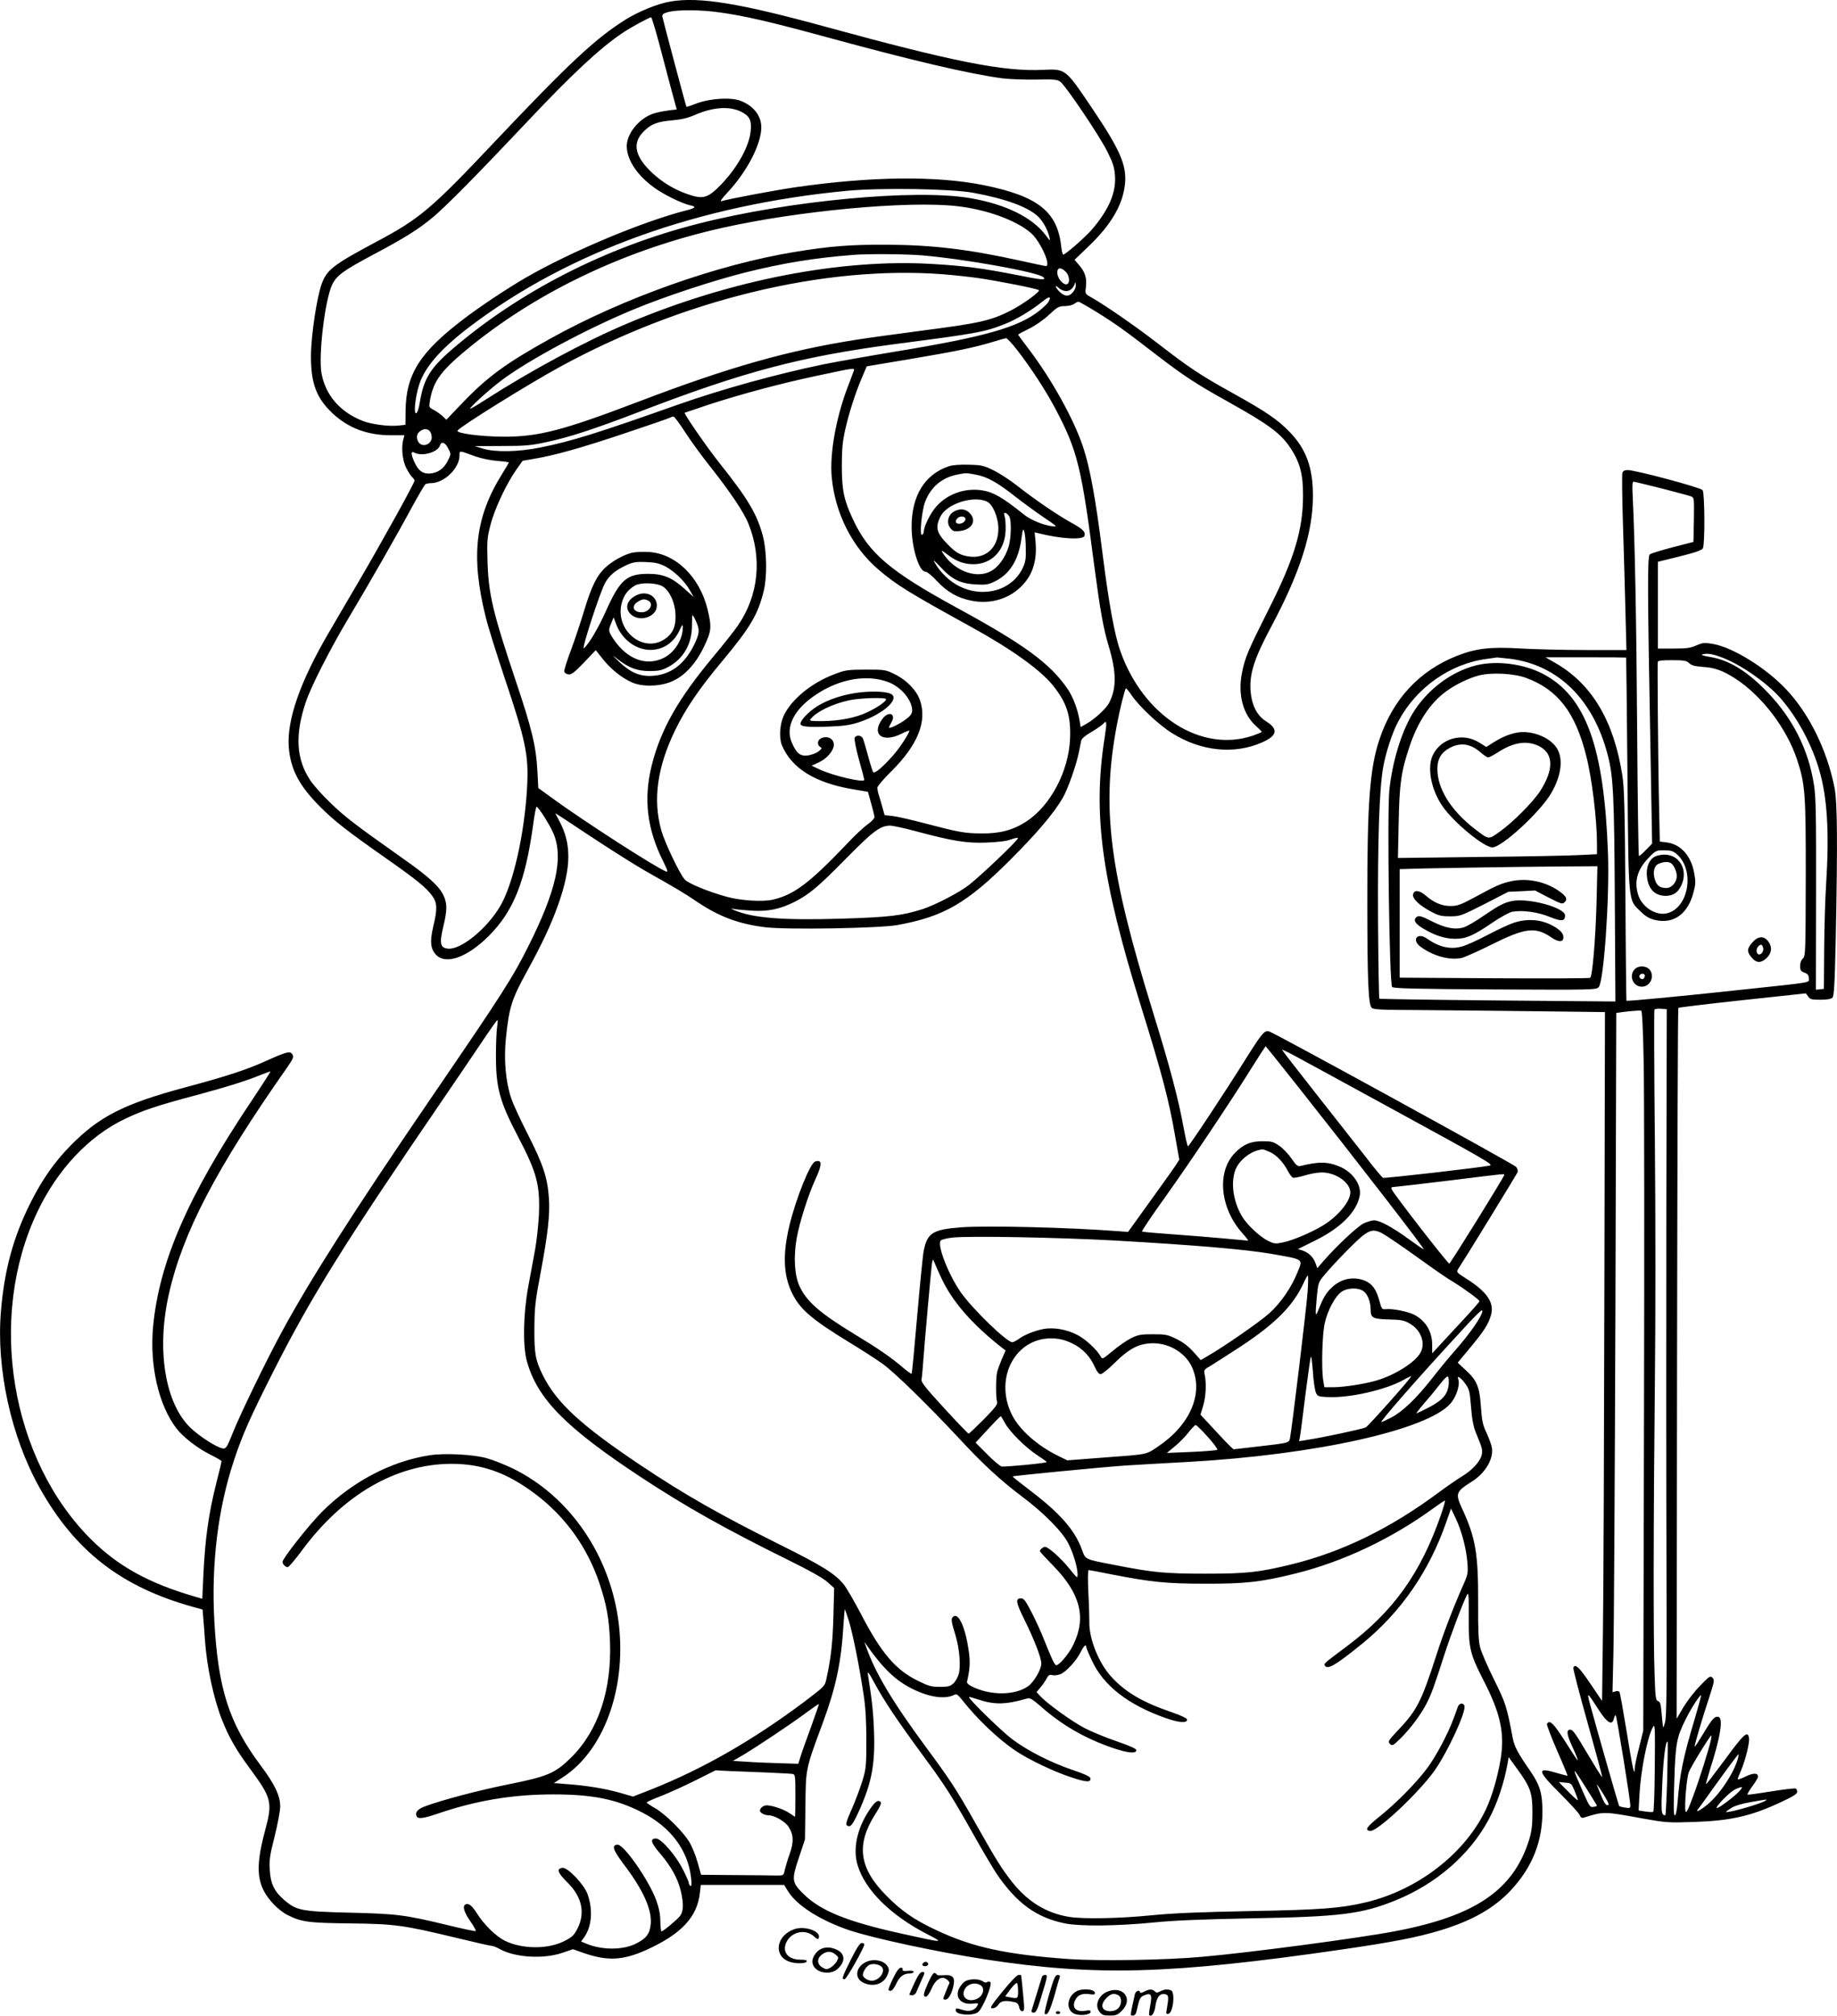 <?xml version="1.0" encoding="UTF-8"?>
<svg xmlns="http://www.w3.org/2000/svg" version="1.0" viewBox="0 0 1266.174 1389.085" preserveAspectRatio="xMidYMid meet">
  <g transform="translate(-433.265,1666.938) scale(0.1,-0.1)" fill="#000000" stroke="none">
    <path d="M8954 16659 c-86 -14 -219 -68 -310 -125 -208 -130 -392 -303 -903 -843 -435 -461 -516 -529 -811 -686 -298 -159 -343 -193 -379 -289 -34 -91 -74 -356 -75 -496 -1 -192 37 -294 150 -400 109 -101 239 -150 401 -150 l93 0 -7 -27 c-16 -57 -7 -146 20 -199 14 -28 33 -56 41 -63 9 -8 16 -18 16 -24 0 -16 -233 -436 -389 -702 -74 -126 -164 -279 -199 -340 -200 -340 -293 -607 -279 -794 12 -153 72 -267 216 -411 102 -102 181 -163 461 -360 203 -142 271 -198 311 -253 36 -49 37 -91 8 -212 -25 -106 -19 -156 21 -197 69 -68 214 -15 361 131 171 171 252 374 306 764 9 70 20 127 24 127 13 0 97 -134 119 -190 66 -167 15 -391 -175 -770 -109 -218 -179 -328 -680 -1060 -517 -757 -822 -1234 -1018 -1595 -106 -195 -288 -569 -340 -700 -40 -100 -47 -110 -68 -107 -38 4 -159 81 -222 141 -176 168 -237 536 -151 920 95 425 326 867 819 1569 37 54 43 67 34 84 -15 27 -39 21 -179 -42 -134 -61 -273 -107 -565 -185 -420 -113 -590 -200 -788 -402 -110 -112 -196 -235 -277 -398 -116 -232 -178 -460 -201 -743 -33 -395 70 -864 267 -1216 245 -437 564 -684 1061 -821 l62 -17 5 -62 c3 -33 8 -99 11 -146 13 -185 59 -402 117 -550 47 -120 96 -206 191 -335 152 -206 160 -234 107 -429 -72 -269 -59 -383 58 -508 26 -28 68 -61 94 -74 97 -49 144 -56 433 -59 311 -4 364 -11 731 -99 127 -31 238 -56 247 -56 9 0 31 -9 49 -19 105 -61 304 -74 436 -29 l74 25 80 -28 c158 -54 263 -49 421 21 246 111 356 228 374 398 l6 52 287 0 287 0 29 -46 c61 -98 226 -201 426 -268 175 -57 606 -149 938 -200 762 -116 1268 -102 2451 69 357 52 520 84 679 132 218 66 372 153 487 277 147 158 217 334 217 541 0 128 -18 185 -87 285 -83 119 -106 164 -117 219 -42 222 -49 244 -130 407 -44 89 -87 188 -95 220 -12 45 -15 115 -14 308 1 337 -17 447 -110 648 -49 106 -44 118 67 188 93 58 152 159 137 236 -3 19 -20 63 -36 99 -26 54 -32 82 -39 179 -9 139 -28 184 -106 255 l-54 50 84 101 c97 116 129 166 146 229 23 85 -29 160 -174 251 -63 40 -66 43 -53 64 57 87 405 655 410 668 3 10 -1 25 -11 37 -15 18 -1642 910 -1698 931 -34 13 -50 -5 -160 -180 -143 -229 -395 -610 -403 -610 -4 0 -17 57 -30 128 -37 202 -95 420 -213 802 -301 973 -355 1405 -247 1975 19 103 54 243 62 251 2 2 21 -20 41 -50 54 -78 188 -204 279 -260 200 -125 429 -147 620 -62 104 46 112 91 27 144 -64 40 -100 112 -108 212 -8 118 26 224 148 451 193 363 282 640 282 889 1 194 -46 324 -158 440 -84 88 -163 141 -394 270 -226 125 -297 173 -515 341 -158 122 -363 264 -462 320 -41 23 -42 25 -36 66 8 63 -4 105 -43 151 l-35 41 101 97 c154 148 233 286 247 428 12 127 -35 234 -224 515 -188 279 -184 276 -342 269 -271 -13 -617 56 -1491 295 -598 164 -876 210 -1076 176z m338 -75 c170 -23 354 -66 736 -170 590 -161 980 -253 1211 -284 46 -6 150 -10 230 -9 125 3 150 1 171 -14 37 -26 275 -379 327 -486 38 -77 47 -106 51 -165 7 -114 -41 -227 -152 -360 -46 -56 -196 -187 -206 -181 -4 3 -10 28 -13 57 -26 240 -162 347 -537 422 -323 65 -777 60 -1295 -15 -128 -18 -463 -81 -510 -96 -12 -4 4 20 42 60 135 144 233 334 233 449 0 80 -54 149 -144 183 -66 25 -206 17 -301 -18 -38 -15 -70 -25 -71 -24 -3 3 -162 600 -166 622 -2 16 6 22 42 32 64 16 221 16 352 -3z m-417 -211 c26 -98 64 -241 84 -318 l38 -140 -53 -6 c-30 -4 -73 -12 -97 -19 -108 -30 -203 -148 -194 -241 8 -94 78 -193 192 -275 67 -48 189 -107 243 -119 46 -9 40 -19 -20 -34 -304 -77 -800 -285 -1113 -466 -121 -70 -311 -196 -420 -279 -309 -234 -405 -385 -407 -642 l-1 -92 -46 -5 c-66 -8 -188 8 -249 32 -155 61 -255 176 -283 326 -23 121 23 505 72 610 31 66 75 98 285 210 220 117 311 174 414 260 89 75 316 305 646 655 308 327 500 506 654 610 55 38 187 110 201 110 3 0 28 -80 54 -177z m567 -474 c57 -29 72 -58 65 -130 -9 -105 -88 -249 -201 -368 -94 -97 -125 -107 -230 -71 -94 32 -177 82 -248 148 -124 117 -141 210 -51 293 47 45 92 61 188 69 67 6 109 16 161 39 123 53 237 60 316 20z m1598 -558 c224 -41 379 -98 448 -164 34 -33 66 -91 78 -142 6 -29 6 -29 -23 10 -93 126 -278 217 -523 259 -377 65 -1251 -17 -1874 -176 -638 -162 -1236 -468 -1701 -869 -146 -126 -192 -201 -218 -358 -7 -46 -17 -76 -26 -79 -18 -6 -7 108 20 194 38 123 150 251 356 407 680 514 1574 835 2598 932 230 21 713 14 865 -14z m-113 -92 c202 -22 409 -97 510 -184 66 -56 145 -232 103 -229 -8 1 -87 17 -175 37 -358 79 -609 109 -925 110 -250 1 -385 -10 -625 -49 -538 -88 -1183 -317 -1691 -599 -304 -169 -430 -261 -602 -440 l-113 -118 -27 26 c-15 13 -42 32 -60 42 -32 16 -33 18 -27 58 24 145 79 216 296 391 477 382 1075 661 1724 806 522 117 1276 187 1612 149z m-242 -339 c295 -25 804 -116 839 -151 23 -22 -14 -19 -181 15 -234 46 -360 63 -578 76 -632 39 -1399 -110 -2104 -408 -293 -123 -671 -327 -985 -529 -54 -35 -100 -62 -102 -60 -7 7 130 131 215 195 182 137 582 353 906 487 213 89 558 203 780 258 252 63 471 99 740 120 95 8 360 6 470 -3z m992 -112 c30 -28 33 -88 4 -88 -26 0 -61 46 -61 81 0 36 24 39 57 7z m-852 -18 c77 -6 187 -18 245 -26 139 -20 413 -74 423 -84 12 -10 -115 -101 -198 -143 -139 -69 -213 -85 -615 -137 -173 -23 -371 -50 -440 -61 -479 -75 -884 -190 -1505 -427 -520 -198 -689 -242 -925 -242 -158 0 -335 23 -324 42 17 27 481 316 702 437 850 465 1822 701 2637 641z m907 -119 c-27 -37 -58 -38 -93 -5 -31 29 -41 58 -11 31 31 -28 68 -31 91 -8 12 12 22 29 22 39 1 10 4 7 6 -7 3 -14 -3 -35 -15 -50z m-172 -71 c-6 -11 -34 -38 -62 -61 -147 -116 -376 -181 -1003 -284 -187 -31 -405 -70 -485 -86 -329 -68 -707 -173 -1010 -280 -563 -199 -727 -250 -946 -294 -149 -30 -309 -33 -393 -7 l-55 17 185 1 c160 0 200 3 309 27 156 33 327 89 635 207 728 280 1118 383 1780 470 555 72 605 81 750 139 78 32 175 90 255 154 45 37 61 36 40 -3z m330 -70 c130 -81 196 -128 407 -291 195 -150 279 -205 493 -324 292 -163 373 -223 442 -330 61 -94 83 -178 82 -320 0 -236 -61 -437 -237 -785 -143 -285 -163 -331 -184 -438 -29 -146 6 -282 93 -362 24 -22 44 -42 44 -44 0 -2 -28 -14 -62 -26 -354 -120 -753 133 -912 579 -41 113 -81 333 -126 691 -46 365 -85 578 -132 719 -64 192 -215 464 -374 674 -41 53 -74 99 -74 101 0 1 34 20 75 40 45 22 102 62 139 97 58 54 68 59 108 59 24 0 53 7 64 15 10 8 24 15 30 15 6 0 62 -32 124 -70z m-547 -262 c97 -125 201 -285 267 -411 149 -283 177 -397 265 -1077 40 -302 63 -434 100 -555 53 -176 54 -288 4 -386 -20 -41 -100 -115 -159 -148 l-39 -22 -6 38 c-14 86 -47 172 -86 228 -119 173 -298 304 -759 555 -464 253 -610 377 -720 614 -61 131 -75 200 -75 366 0 113 5 167 23 247 26 116 69 251 116 361 l33 77 304 51 c321 54 433 78 564 117 44 14 85 25 92 26 7 0 41 -36 76 -81z m-1126 -145 c-3 -10 -22 -60 -42 -112 -79 -207 -124 -456 -110 -615 22 -251 140 -486 323 -642 124 -106 207 -157 637 -394 279 -153 479 -297 566 -405 95 -119 124 -209 117 -369 -10 -223 -136 -461 -302 -568 -91 -59 -180 -83 -306 -82 -119 1 -158 8 -390 69 -91 24 -191 47 -223 51 l-57 6 -16 57 c-8 31 -20 69 -25 85 -5 16 -9 37 -9 47 0 10 42 60 94 111 184 182 250 345 200 491 -23 68 -92 140 -172 179 -65 32 -69 33 -202 33 -127 -1 -140 -2 -219 -33 -156 -59 -294 -173 -346 -284 -28 -60 -34 -155 -12 -206 66 -157 228 -257 485 -301 l107 -18 22 -79 c12 -43 23 -86 23 -96 0 -9 -22 -32 -49 -51 -27 -19 -91 -79 -142 -134 -255 -267 -362 -349 -508 -383 -71 -17 -223 -7 -321 20 -124 34 -262 91 -287 118 -35 38 -140 257 -163 342 -58 209 -27 433 95 685 72 149 167 289 327 480 194 233 245 320 285 483 24 98 21 275 -6 377 -40 151 -102 256 -302 507 -80 100 -244 337 -237 343 2 1 82 28 178 60 224 72 485 142 725 193 277 59 269 58 262 35z m-1159 -426 c40 -62 118 -168 173 -237 135 -171 230 -312 261 -391 95 -236 69 -492 -71 -697 -23 -35 -101 -133 -172 -218 -242 -290 -362 -501 -424 -748 -58 -232 -33 -441 81 -667 29 -59 32 -70 17 -65 -72 28 -578 354 -789 509 l-91 66 -6 114 c-9 172 -38 293 -147 617 -161 481 -190 603 -197 830 -4 142 -3 163 21 254 28 109 110 284 179 381 l42 59 75 13 c146 24 329 76 625 175 165 55 307 104 315 109 8 4 20 8 25 8 6 0 43 -50 83 -112z m-1750 -25 c6 -56 -69 -83 -94 -34 -16 32 -7 60 25 77 35 18 65 0 69 -43z m115 -85 c19 -37 19 -38 -5 -85 -27 -54 -71 -84 -128 -86 -46 -1 -75 22 -101 79 -25 55 -25 79 0 65 53 -28 161 2 176 50 10 31 37 21 58 -23z m184 -52 c43 -15 106 -28 153 -32 44 -3 80 -8 80 -11 0 -2 -20 -36 -45 -76 -188 -301 -219 -570 -114 -991 16 -66 75 -253 129 -415 147 -437 167 -536 156 -749 -17 -327 -97 -679 -188 -830 -93 -155 -268 -296 -356 -289 -55 5 -62 34 -34 151 27 112 28 159 2 215 -28 62 -104 132 -281 256 -331 234 -396 284 -496 380 -57 54 -121 126 -143 160 -96 145 -105 312 -30 536 35 106 170 371 295 580 140 234 333 571 440 770 44 80 84 148 89 152 6 4 24 8 39 8 91 0 197 103 197 191 0 35 -7 36 107 -6z m2848 -1556 c88 -33 165 -124 165 -196 -1 -21 -11 -36 -43 -60 -43 -33 -117 -69 -117 -57 0 3 7 18 16 34 36 60 -17 83 -60 27 -82 -108 -1 -171 132 -103 28 14 52 23 52 20 0 -17 -64 -116 -107 -165 -78 -89 -133 -135 -143 -119 -4 7 -20 58 -35 114 -15 56 -31 109 -36 119 -12 22 -48 22 -56 1 -3 -9 10 -76 30 -149 21 -73 37 -136 37 -140 0 -22 -217 29 -308 72 l-55 26 52 24 c55 26 101 81 101 120 0 44 -47 66 -91 43 -23 -13 -25 -46 -3 -58 14 -8 12 -12 -11 -30 -14 -12 -47 -24 -71 -28 -55 -8 -81 12 -114 89 -46 107 16 230 169 331 162 108 350 140 496 85z m1491 -386 c-82 -524 -21 -972 248 -1838 147 -472 196 -656 240 -914 l27 -153 -27 -42 c-23 -35 -145 -205 -288 -403 l-38 -53 -66 5 c-336 26 -904 40 -1083 27 -196 -15 -234 -38 -259 -159 -6 -26 -26 -228 -45 -447 -19 -219 -36 -401 -39 -403 -2 -3 -34 20 -69 50 -76 65 -167 127 -332 227 -233 142 -324 222 -372 327 -34 75 -42 201 -19 330 19 108 79 298 130 408 47 102 46 136 -3 120 -34 -11 -131 -251 -177 -440 -47 -195 -42 -339 15 -460 54 -115 133 -184 396 -345 83 -50 186 -117 230 -148 83 -59 318 -289 535 -522 156 -169 284 -286 425 -392 153 -114 283 -246 323 -328 35 -71 62 -163 62 -211 0 -29 -3 -26 -59 44 -58 71 -143 147 -166 147 -12 0 -35 -20 -35 -30 0 -3 42 -49 93 -101 187 -192 229 -358 137 -545 -32 -66 -104 -149 -120 -139 -11 7 -32 52 -81 175 -18 47 -56 130 -84 185 -44 85 -55 100 -76 100 -39 0 -34 -29 25 -148 69 -140 116 -262 116 -302 0 -40 -51 -127 -90 -155 -91 -65 -260 -66 -387 -3 -23 11 -37 24 -35 33 20 88 23 137 12 212 -23 162 -70 267 -107 237 -17 -14 -15 -30 17 -134 26 -88 36 -207 21 -261 -6 -22 -22 -51 -37 -65 -22 -20 -35 -24 -93 -24 -59 0 -78 5 -154 43 -152 75 -252 192 -391 461 -46 87 -98 177 -117 201 -60 74 -147 129 -439 274 -419 209 -656 344 -966 551 -409 274 -577 429 -671 620 -50 102 -58 145 -57 320 1 143 5 183 42 379 51 272 66 405 58 520 -10 140 -39 229 -142 432 -52 101 -105 216 -118 256 -38 112 -51 264 -37 406 22 219 40 275 145 466 103 187 167 323 216 461 92 261 93 423 4 584 -13 24 -24 45 -24 46 0 2 109 -70 243 -159 133 -88 301 -194 372 -235 220 -124 270 -154 359 -214 154 -104 288 -154 469 -177 146 -19 793 -8 917 15 317 58 475 149 771 444 191 191 307 328 368 434 35 61 94 230 110 313 7 33 14 68 16 80 3 13 29 36 70 59 36 21 73 47 82 57 25 28 26 11 9 -99z m-1311 -639 c264 -71 357 -86 495 -81 81 3 140 10 169 21 24 9 47 14 50 10 8 -8 -256 -260 -339 -324 -69 -53 -229 -136 -317 -165 -140 -45 -231 -56 -553 -66 -413 -13 -623 4 -750 60 -24 11 -24 11 5 6 17 -3 71 -8 120 -11 109 -7 194 10 293 60 101 51 159 99 357 300 187 190 236 226 305 226 19 -1 94 -17 165 -36z m-2876 -1351 c-4 -27 -8 -112 -8 -190 -1 -226 24 -321 150 -562 133 -253 155 -339 146 -546 -4 -71 -15 -177 -26 -235 -10 -58 -32 -172 -47 -255 -35 -189 -39 -410 -10 -515 72 -260 268 -459 791 -803 309 -203 576 -353 1015 -570 137 -67 233 -121 264 -148 l48 -43 -5 -195 c-5 -178 -16 -284 -48 -430 -11 -51 -12 -52 -149 -156 -355 -266 -698 -463 -1054 -605 l-130 -51 -90 26 c-101 29 -236 51 -369 60 l-87 7 62 40 c280 181 436 604 387 1046 -53 473 -335 889 -734 1083 -55 26 -134 58 -175 69 -92 27 -293 37 -396 21 -266 -41 -533 -181 -741 -389 -91 -91 -273 -322 -273 -346 0 -16 21 -36 36 -36 7 0 52 53 100 118 282 381 646 592 1024 594 213 1 387 -61 581 -207 208 -156 361 -369 444 -618 49 -147 66 -244 72 -397 13 -335 -80 -616 -267 -801 -110 -109 -161 -131 -429 -185 -202 -40 -463 -109 -575 -151 -53 -19 -73 -41 -63 -67 9 -23 42 -20 143 14 267 92 522 134 799 134 273 0 436 -33 615 -125 196 -101 314 -259 336 -449 5 -46 4 -61 -5 -56 -6 4 -11 13 -11 20 0 8 -18 49 -40 92 -47 95 -150 214 -185 214 -45 0 -37 -29 29 -105 76 -90 120 -170 141 -256 21 -91 19 -141 -6 -174 -23 -28 -116 -105 -127 -105 -4 0 -7 31 -8 69 0 49 -9 91 -28 145 -52 141 -226 390 -269 384 -40 -6 -29 -37 46 -137 133 -176 193 -309 185 -409 -6 -68 -30 -100 -101 -136 -91 -46 -236 -46 -345 0 l-34 14 20 28 c53 73 63 188 25 297 -22 66 -138 188 -174 183 -43 -6 -33 -34 34 -100 101 -100 125 -209 70 -319 -25 -47 -36 -58 -93 -87 -112 -56 -287 -55 -407 3 -62 31 -145 112 -193 189 -34 54 -59 74 -80 61 -21 -13 -9 -53 35 -116 24 -35 41 -65 36 -67 -5 -2 -94 17 -197 42 -294 71 -346 77 -674 85 -331 8 -364 15 -448 87 -69 59 -95 113 -100 209 -4 70 1 102 34 231 20 82 38 174 38 204 1 73 -38 155 -136 285 -217 291 -292 526 -318 993 -22 394 25 776 135 1107 57 174 114 301 270 610 262 518 487 879 1175 1885 122 179 254 373 293 432 40 59 75 108 78 108 3 0 2 -21 -2 -47z m5523 -415 c424 -536 874 -1118 864 -1118 -4 0 -50 32 -104 71 -111 81 -199 129 -239 129 -14 0 -47 -10 -71 -21 -43 -21 -185 -154 -274 -256 l-46 -53 -11 32 c-15 43 -47 75 -88 89 l-34 11 119 59 c178 88 286 197 307 310 13 72 -47 160 -136 198 -82 36 -147 37 -270 6 -22 -5 -30 1 -64 50 -21 31 -59 71 -84 88 -41 29 -54 32 -116 32 -82 0 -130 -20 -188 -78 -130 -130 -107 -383 51 -558 24 -27 41 -49 37 -49 -4 0 -78 7 -164 15 -86 8 -247 21 -359 29 -112 8 -206 16 -208 19 -3 3 67 108 157 233 175 245 462 674 604 903 49 78 90 141 91 141 2 0 103 -127 226 -282z m706 -183 c566 -309 639 -351 615 -357 -45 -12 -724 -90 -738 -85 -6 3 -59 65 -115 139 -57 73 -211 269 -342 435 -131 166 -238 304 -238 308 0 3 40 -16 88 -42 49 -26 377 -205 730 -398z m-7931 74 c-432 -647 -627 -1098 -669 -1540 -25 -268 37 -540 160 -702 48 -62 146 -138 239 -184 40 -20 73 -39 73 -43 0 -4 -15 -68 -34 -141 -56 -221 -80 -393 -92 -654 l-7 -153 -51 15 c-314 91 -526 207 -712 391 -559 553 -721 1533 -373 2262 139 292 355 521 603 639 121 58 225 93 497 165 211 57 339 97 444 140 33 13 61 23 62 22 2 -1 -61 -99 -140 -217z m7028 -338 c46 -20 95 -73 125 -132 12 -22 27 -42 34 -45 8 -3 44 4 81 15 37 12 90 21 119 21 96 0 196 -70 196 -138 0 -62 -88 -168 -193 -230 -78 -47 -206 -101 -271 -114 -51 -11 -60 -10 -102 10 -57 28 -148 113 -181 170 -59 100 -78 225 -47 315 25 72 112 139 189 146 6 0 28 -8 50 -18z m1615 -160 c0 -12 -368 -605 -378 -609 -9 -3 -388 486 -398 513 -4 11 1 15 17 15 13 1 184 20 379 44 421 52 380 48 380 37z m-847 -397 c36 -19 125 -79 307 -210 69 -50 153 -107 187 -127 77 -47 183 -125 183 -134 0 -5 -48 -60 -107 -123 -59 -63 -132 -142 -163 -176 l-56 -61 0 61 c0 90 -45 165 -125 206 -41 21 -148 43 -192 38 -29 -3 -31 -1 -47 58 -21 78 -50 118 -100 138 -80 32 -164 14 -228 -47 -38 -36 -58 -68 -89 -147 -25 -62 -26 -55 -14 83 9 93 11 100 48 145 62 76 214 232 266 274 53 42 81 46 130 22z m-1838 -53 c560 -32 909 -62 1080 -92 229 -40 219 -33 180 -129 -41 -102 -114 -209 -193 -280 -62 -57 -312 -230 -425 -295 l-48 -28 -50 56 c-34 38 -71 67 -117 89 -61 30 -74 33 -162 33 -83 0 -102 -3 -151 -27 -31 -16 -88 -55 -127 -88 -70 -58 -72 -59 -83 -38 -24 45 -106 121 -160 148 -75 39 -164 54 -235 41 -61 -12 -130 -39 -173 -71 -16 -11 -35 -20 -41 -20 -38 0 -273 228 -353 341 -87 123 -168 332 -140 360 7 7 43 16 80 20 114 13 736 1 1118 -20z m-1199 -248 c76 -168 212 -325 423 -491 l25 -19 -26 -59 c-14 -33 -29 -74 -33 -92 -9 -42 -9 -175 0 -203 5 -16 -12 -40 -91 -120 -54 -54 -101 -99 -105 -99 -4 0 -80 79 -168 175 -129 140 -160 180 -157 198 3 12 7 56 10 97 11 156 57 667 62 700 6 35 6 35 17 10 5 -14 25 -57 43 -97z m2530 -100 c-6 -98 -109 -952 -122 -1015 -6 -32 -7 -32 -224 -57 l-165 -19 -24 22 c-12 11 -64 65 -113 119 l-91 98 18 59 c19 63 24 150 12 212 -8 37 -7 39 39 65 26 16 121 77 212 136 237 157 358 279 429 433 13 30 27 54 30 54 3 0 3 -48 -1 -107z m387 -3 c28 -22 47 -74 47 -126 0 -56 14 -64 125 -67 89 -2 107 -6 147 -30 74 -43 107 -131 73 -196 -34 -67 -174 -156 -305 -195 -78 -23 -224 -46 -297 -46 l-62 0 -8 48 c-13 80 -7 311 10 391 20 90 72 188 117 219 44 29 117 30 153 2z m817 -134 c0 -34 -85 -157 -195 -281 -34 -38 -103 -122 -153 -186 -111 -141 -204 -229 -282 -269 -33 -17 -62 -30 -66 -30 -13 0 241 291 500 572 158 173 196 210 196 194z m-2825 -225 c71 -35 122 -89 155 -164 14 -31 27 -47 39 -47 10 0 54 35 97 78 101 100 170 135 265 135 116 0 227 -70 270 -170 77 -180 -17 -395 -237 -542 -84 -57 -64 -53 -392 -77 l-233 -18 -67 33 c-142 70 -266 181 -316 284 -125 256 32 539 292 523 45 -3 82 -13 127 -35z m1678 -339 c11 -25 18 -27 82 -30 151 -7 400 50 523 119 28 16 52 27 52 25 0 -12 -294 -342 -314 -353 -22 -11 -296 -70 -415 -88 l-44 -7 6 33 c4 19 20 147 37 284 18 138 34 257 38 265 3 8 9 -38 14 -103 4 -66 14 -131 21 -145z m915 57 c-7 -68 -41 -108 -136 -158 -44 -22 -83 -41 -86 -41 -4 0 22 33 56 73 35 39 83 98 107 129 24 32 48 55 53 52 6 -4 8 -28 6 -55z m116 3 c26 -37 30 -53 38 -159 7 -87 16 -134 34 -178 43 -104 46 -115 40 -149 -9 -46 -65 -108 -139 -152 -34 -21 -102 -68 -152 -105 -337 -251 -669 -413 -1017 -499 -230 -56 -310 -65 -598 -65 -279 0 -361 8 -625 60 -207 40 -199 36 -224 103 -49 137 -152 254 -359 411 -68 52 -122 95 -120 96 5 5 614 64 773 75 83 5 278 17 435 25 879 49 1649 220 1810 402 41 47 68 131 54 168 -13 32 19 11 50 -33z m-3175 -268 c33 -61 141 -169 224 -223 37 -24 66 -45 64 -47 -7 -8 -292 -35 -311 -30 -12 3 -57 41 -100 85 l-79 79 84 91 c46 50 86 91 89 91 3 0 16 -21 29 -46z m1399 -97 c40 -44 69 -84 65 -88 -4 -4 -84 -11 -178 -15 l-170 -7 56 46 c30 25 73 68 94 96 22 28 44 51 50 50 5 0 43 -37 83 -82z m1606 -538 c-140 -403 -329 -666 -649 -905 -159 -119 -159 -119 -151 -132 19 -31 75 2 262 154 264 216 458 497 575 834 l33 94 33 -69 c41 -87 72 -206 80 -305 5 -72 4 -80 -32 -160 -67 -152 -132 -322 -180 -470 -107 -331 -134 -385 -273 -531 -61 -65 -64 -71 -49 -87 16 -15 21 -13 73 38 70 69 143 168 182 245 32 65 47 105 118 325 44 138 130 365 158 419 11 21 13 -2 12 -155 -1 -212 8 -251 102 -434 116 -225 146 -362 119 -536 -21 -128 -59 -260 -102 -352 -144 -305 -470 -557 -829 -642 -175 -41 -306 -51 -796 -60 -352 -7 -528 -14 -680 -29 -221 -22 -467 -27 -568 -11 -158 26 -285 104 -393 240 -75 96 -108 149 -257 413 -128 226 -167 287 -338 518 -235 319 -350 513 -413 694 l-11 30 18 -25 c112 -159 200 -243 314 -299 119 -59 226 -73 290 -40 13 7 24 -1 50 -33 105 -134 247 -269 367 -351 94 -63 268 -147 393 -187 99 -33 132 -34 126 -4 -2 11 -40 29 -118 55 -152 51 -315 134 -420 213 -76 57 -307 283 -298 291 2 2 30 -6 63 -17 112 -37 191 -36 341 8 16 4 36 -8 85 -51 146 -130 305 -223 499 -290 106 -36 165 -42 165 -16 0 10 -46 30 -135 61 -74 25 -173 66 -220 90 -88 46 -253 165 -304 218 l-29 31 27 32 c15 17 34 45 42 61 13 24 20 29 40 24 13 -4 39 0 57 7 40 17 112 96 140 155 20 40 37 55 37 31 0 -6 18 -49 40 -95 79 -171 250 -303 505 -393 92 -33 150 -37 150 -12 0 9 -38 28 -105 51 -202 69 -318 137 -416 243 -88 95 -157 266 -153 384 0 26 -2 117 -7 201 -4 88 -3 152 2 152 5 0 77 -13 159 -30 273 -53 379 -64 645 -64 277 -1 388 12 625 71 325 81 657 238 945 447 41 30 78 55 82 55 4 1 -9 -45 -28 -100z m-4080 -731 c28 -91 75 -327 102 -513 13 -83 18 -179 18 -310 0 -178 -2 -196 -28 -280 -15 -49 -48 -137 -73 -193 -36 -81 -43 -106 -33 -112 24 -15 37 0 78 88 92 200 117 328 109 557 -5 138 -14 218 -42 395 -4 27 6 14 46 -60 66 -122 151 -249 326 -488 161 -218 204 -285 362 -566 61 -109 130 -224 151 -256 141 -208 279 -307 478 -346 105 -20 359 -17 602 7 150 15 332 22 680 29 611 11 757 29 990 123 280 113 511 313 642 555 60 110 108 254 133 395 l6 38 58 -80 c93 -128 106 -165 106 -301 0 -93 -5 -129 -23 -190 -109 -346 -370 -524 -924 -629 -246 -47 -997 -147 -1328 -176 -248 -23 -707 -30 -915 -16 -438 31 -671 82 -922 201 -149 70 -237 131 -339 234 -191 192 -213 353 -77 566 32 50 43 74 35 82 -18 18 -40 1 -82 -63 -81 -125 -109 -260 -77 -370 51 -173 227 -348 484 -480 116 -60 116 -60 -187 7 -366 81 -550 155 -667 270 -84 82 -86 97 -33 255 l41 123 3 231 c3 261 0 249 121 575 89 242 126 414 141 668 4 61 8 112 10 112 1 0 14 -37 28 -82z m-263 -734 c-32 -87 -65 -179 -72 -204 l-14 -45 -130 4 c-71 2 -173 6 -225 10 l-95 6 72 42 c101 61 322 208 427 286 50 37 91 65 93 64 1 -2 -24 -75 -56 -163z m-306 -309 c88 -4 169 -8 180 -10 19 -4 20 -12 20 -150 0 -80 -1 -145 -2 -145 -1 0 -19 11 -39 25 -42 29 -133 58 -165 53 -12 -2 -27 -11 -33 -21 -9 -15 -7 -21 8 -33 11 -8 32 -14 46 -14 40 0 112 -41 137 -78 36 -54 38 -106 9 -187 -14 -39 -29 -89 -34 -110 -8 -40 -8 -40 -55 -40 -26 1 -154 2 -284 3 l-238 2 -23 82 c-12 45 -37 107 -54 137 -41 73 -167 198 -240 240 -32 18 -58 36 -58 39 0 4 46 25 102 46 55 22 162 70 237 108 l136 68 95 -5 c52 -2 167 -7 255 -10z M10875 13457 c-168 -55 -259 -203 -259 -417 0 -144 51 -310 95 -310 11 0 45 -27 81 -66 70 -75 143 -116 236 -134 124 -25 247 8 334 89 86 78 121 184 108 320 l-6 62 26 -6 c151 -39 306 -48 317 -19 10 27 -9 47 -93 93 -92 51 -241 152 -369 252 -49 39 -123 87 -164 107 -67 33 -82 37 -170 39 -59 2 -111 -2 -136 -10z m181 -58 c79 -14 150 -53 275 -152 57 -44 147 -110 199 -145 92 -62 94 -64 55 -59 -60 7 -150 44 -194 80 -147 118 -209 154 -287 167 -118 19 -239 -23 -317 -110 -41 -46 -87 -138 -87 -175 0 -8 -5 -17 -12 -21 -19 -12 -3 162 21 227 39 102 115 167 222 188 61 12 59 12 125 0z m83 -188 c38 -21 74 -108 75 -181 2 -126 -77 -207 -190 -197 -66 7 -100 24 -158 84 -79 80 -89 118 -50 195 46 89 234 146 323 99z m151 -102 c15 -27 12 -149 -5 -206 -23 -76 -72 -144 -125 -171 -106 -55 -261 9 -336 138 -4 8 10 1 31 -16 58 -45 100 -64 155 -71 144 -17 252 84 254 237 1 36 -2 77 -7 92 -6 22 -4 26 8 22 9 -4 20 -15 25 -25z m113 -219 c2 -68 -2 -94 -20 -132 -71 -155 -267 -213 -437 -129 -66 32 -132 95 -170 162 -15 25 -4 17 39 -29 79 -86 137 -114 242 -120 70 -4 88 -1 129 19 105 50 165 145 186 290 10 74 13 80 21 54 5 -17 10 -68 10 -115z M10909 13145 c-39 -21 -53 -69 -32 -106 10 -16 24 -29 33 -30 107 -8 167 64 105 126 -27 28 -66 32 -106 10z m76 -45 c10 -16 -15 -40 -41 -40 -26 0 -31 19 -12 38 15 15 45 16 53 2z M8687 12860 c-58 -15 -134 -57 -181 -101 -59 -54 -96 -129 -146 -294 -23 -77 -64 -200 -91 -273 -28 -74 -49 -141 -47 -150 2 -10 14 -18 29 -20 20 -2 41 13 107 82 l81 85 47 -59 c54 -69 129 -130 200 -162 69 -32 185 -31 269 2 91 35 173 123 230 243 52 108 54 134 25 256 -55 227 -223 389 -412 397 -40 2 -90 -1 -111 -6z m230 -93 c62 -32 139 -106 172 -168 l25 -44 -60 54 c-88 80 -149 106 -254 106 -147 0 -194 -41 -289 -252 -55 -123 -120 -233 -154 -261 -20 -17 114 397 148 453 26 46 65 80 125 110 59 30 82 35 160 31 57 -2 87 -9 127 -29z m-10 -143 c43 -32 77 -107 81 -180 5 -78 -10 -125 -53 -163 -156 -136 -383 49 -311 252 16 44 39 72 81 99 42 27 162 22 202 -8z m223 -236 c27 -60 25 -85 -15 -166 -67 -133 -162 -203 -287 -210 -85 -5 -150 23 -228 97 -52 50 -52 51 -9 17 76 -59 134 -81 219 -81 62 0 84 5 126 27 107 56 167 160 166 290 0 37 2 68 4 68 3 0 14 -19 24 -42z m-485 -122 c122 -121 302 -92 371 59 18 40 23 45 23 25 2 -83 -55 -176 -131 -214 -121 -60 -254 -10 -348 131 -35 54 -35 58 -14 109 l16 39 20 -52 c11 -32 37 -71 63 -97z M8725 12570 c-73 -33 -91 -93 -41 -137 62 -53 176 -13 176 63 0 66 -69 103 -135 74z m76 -40 c41 -22 8 -80 -46 -80 -58 0 -74 43 -27 72 32 20 46 22 73 8z M10269 11899 c-111 -11 -230 -49 -306 -98 -58 -37 -113 -95 -113 -119 0 -20 47 -25 188 -20 111 4 152 10 217 31 164 54 284 161 218 195 -30 15 -113 20 -204 11z m171 -48 c0 -16 -61 -58 -132 -91 -81 -38 -192 -59 -312 -60 -80 0 -87 2 -75 16 42 51 151 103 266 128 77 16 253 21 253 7z M14381 4908 c-4 -13 -18 -50 -30 -83 -40 -107 -120 -258 -181 -340 -77 -103 -210 -238 -328 -333 -91 -73 -105 -94 -66 -100 48 -7 332 259 443 414 92 130 222 411 207 449 -8 23 -35 18 -45 -7z M15515 13410 c-3 -11 -2 -167 4 -347 6 -181 13 -451 17 -600 l7 -273 -281 0 c-155 0 -360 5 -455 11 -203 12 -302 0 -432 -51 -260 -103 -442 -299 -534 -575 -67 -199 -85 -440 -84 -1120 0 -536 7 -708 30 -730 12 -13 65 -15 316 -16 166 -1 525 -5 797 -8 l495 -6 -4 -1900 c-2 -1045 -6 -2113 -10 -2374 l-6 -473 -80 118 c-76 113 -106 142 -118 111 -3 -7 42 -179 99 -382 57 -203 102 -370 100 -372 -2 -2 -43 63 -91 144 -95 160 -111 183 -130 183 -26 0 -23 -31 6 -97 37 -81 50 -113 45 -113 -3 0 -41 59 -86 130 -79 124 -106 151 -125 120 -3 -5 28 -87 69 -182 42 -94 74 -173 73 -175 -2 -1 -32 6 -68 17 -147 45 -144 20 17 -140 69 -69 130 -136 135 -149 7 -18 14 -22 32 -16 135 42 134 42 402 -7 164 -29 177 -30 354 -24 257 9 393 40 604 139 78 36 107 55 107 68 0 10 -4 20 -9 23 -5 4 -80 -5 -167 -19 -86 -14 -161 -24 -166 -23 -4 2 10 27 32 57 22 29 40 59 40 67 0 27 -32 27 -86 1 -30 -15 -54 -23 -54 -18 0 5 11 33 24 62 28 66 59 189 54 220 -8 56 -35 31 -164 -145 -71 -96 -130 -173 -132 -171 -2 2 10 45 26 97 73 225 94 359 59 366 -27 5 -42 -12 -104 -115 -31 -51 -57 -92 -59 -90 -5 4 50 190 103 350 32 100 34 110 19 125 -15 15 -21 11 -84 -54 -38 -38 -90 -106 -116 -149 l-47 -80 3 2447 c2 1345 5 2449 9 2452 3 3 202 27 442 53 l437 47 16 -22 c13 -19 24 -22 84 -22 46 0 73 5 83 14 11 12 16 91 23 418 13 663 11 928 -9 1031 -52 259 -175 509 -333 676 -139 148 -369 290 -505 313 -58 10 -69 9 -113 -10 -40 -18 -68 -22 -157 -22 l-109 0 0 299 0 299 150 37 c109 27 153 43 160 56 15 28 13 382 -2 401 -14 18 -462 138 -516 138 -22 0 -32 -6 -37 -20z m269 -106 c99 -26 191 -50 204 -55 22 -9 22 -11 20 -161 l-3 -153 -143 -37 c-78 -20 -149 -42 -158 -49 -17 -14 -16 -245 5 -1363 l11 -630 -42 -43 c-23 -24 -45 -43 -49 -43 -3 0 -9 386 -12 858 -5 760 -16 1327 -31 1625 -4 66 -2 97 6 97 6 0 92 -21 192 -46z m427 -1169 c129 -51 301 -172 393 -276 116 -132 218 -320 270 -503 54 -185 68 -433 45 -786 -6 -91 -12 -289 -13 -440 l-2 -275 -28 -3 -27 -3 1 658 c1 563 -1 672 -15 758 -38 239 -144 450 -315 629 -141 148 -266 226 -399 248 -55 9 -68 14 -50 19 32 8 72 1 140 -26z m-1472 -5 c333 -42 576 -281 675 -663 39 -148 45 -283 49 -1010 l4 -689 -811 7 c-446 4 -813 10 -816 12 -3 3 -7 242 -9 531 -3 550 8 908 35 1062 18 103 64 244 105 319 123 232 359 398 611 430 35 5 65 9 68 10 3 0 43 -4 89 -9z m802 8 c1 -2 5 -361 9 -798 8 -909 4 -868 90 -951 35 -35 60 -49 99 -59 129 -31 229 41 267 193 14 52 15 72 4 130 -21 119 -92 198 -188 211 l-49 6 -7 338 c-5 294 -10 864 -7 900 1 9 28 12 98 12 84 0 100 -3 119 -21 16 -15 39 -21 90 -25 85 -5 140 -25 225 -79 185 -119 356 -343 428 -560 56 -169 61 -232 60 -822 -1 -507 -2 -533 -20 -549 -12 -10 -19 -31 -19 -51 0 -29 5 -37 30 -46 23 -9 30 -18 30 -39 0 -32 44 -25 -455 -78 -403 -44 -797 -81 -802 -77 -1 2 -5 329 -7 728 -4 588 -8 743 -21 824 -58 373 -207 626 -454 771 l-76 44 278 0 c152 0 278 -1 278 -2z m347 -1353 c130 -109 85 -377 -69 -410 -73 -16 -166 43 -193 122 -32 95 -10 178 69 260 50 52 53 53 107 53 46 0 62 -5 86 -25z m-70 -2480 c-1 -775 -1 -1871 1 -2435 3 -834 1 -1033 -10 -1070 -15 -50 -12 -58 -25 79 -4 49 -10 64 -23 68 -16 4 -19 25 -24 185 -9 235 -8 1036 2 2003 5 424 5 1175 0 1669 -5 494 -6 903 -3 908 3 5 24 8 45 6 l40 -3 -3 -1410z m-156 1039 c4 -197 5 -1313 2 -2480 l-5 -2121 -29 -117 c-17 -65 -30 -130 -30 -144 0 -64 -16 7 -55 252 -24 146 -46 270 -50 276 -4 6 -16 8 -27 4 l-21 -6 6 258 c4 143 10 1196 14 2341 l6 2082 41 6 c55 7 119 12 131 10 6 -1 13 -135 17 -361z m-309 -4459 c57 -88 91 -108 103 -61 3 14 9 26 13 26 6 0 102 -588 101 -624 0 -16 -5 -18 -36 -13 -20 3 -38 8 -41 11 -4 4 -145 497 -198 691 -27 101 -26 100 58 -30z m662 -56 c-83 -278 -104 -381 -120 -586 -5 -52 -11 -83 -19 -83 -8 0 -9 61 -3 237 8 259 16 300 80 428 34 69 98 168 104 162 2 -3 -17 -74 -42 -158z m-277 -376 c-1 -144 -6 -264 -10 -268 -3 -4 -27 -3 -54 1 l-47 7 6 111 c9 166 54 392 91 461 10 18 11 16 14 -15 2 -19 2 -153 0 -297z m387 225 c-14 -64 -76 -262 -122 -386 -36 -98 -48 -121 -53 -103 -8 34 7 219 22 266 11 33 146 253 156 255 2 0 0 -15 -3 -32z m-301 -267 c-4 -138 -10 -251 -13 -251 -28 1 -30 20 -21 215 7 174 24 305 37 292 2 -2 0 -117 -3 -256z m489 147 c-24 -99 -126 -254 -213 -325 -51 -42 -84 -57 -63 -30 6 6 52 71 103 142 105 146 171 235 175 235 2 0 1 -10 -2 -22z m-1044 -216 c39 -62 71 -114 71 -116 0 -2 -11 -6 -24 -8 -22 -5 -28 3 -67 91 -88 200 -87 202 20 33z m-82 -17 c13 -31 23 -59 21 -61 -2 -2 -33 25 -68 61 l-63 64 43 -4 c42 -3 44 -4 67 -60z m202 -27 c33 -56 38 -68 23 -68 -15 0 -28 24 -71 135 -8 20 7 -1 48 -67z m930 26 c-29 -33 -138 -114 -151 -114 -22 0 89 114 127 130 22 10 42 16 44 14 3 -2 -6 -16 -20 -30z m181 -64 c-35 -23 -270 -89 -270 -76 0 2 17 15 38 28 23 14 73 29 132 39 120 21 118 21 100 9z M14510 12085 c-176 -43 -345 -172 -443 -336 -78 -133 -137 -329 -158 -523 -16 -157 0 -1339 19 -1358 10 -10 158 -14 710 -17 673 -3 698 -3 714 16 35 39 75 609 64 918 -26 736 -152 1085 -447 1240 -133 70 -319 94 -459 60z m341 -87 c218 -80 339 -236 414 -534 40 -154 75 -441 75 -610 l0 -71 -122 -6 c-68 -4 -377 -10 -687 -13 l-563 -7 5 239 c5 269 17 357 74 526 56 170 143 303 252 382 65 48 158 93 228 111 86 22 240 14 324 -17z m486 -1550 c-7 -251 -28 -504 -44 -517 -4 -4 -302 -5 -660 -3 l-653 4 0 374 0 374 38 1 c114 5 769 15 1026 17 l299 2 -6 -252z M14784 11620 c-53 -11 -98 -30 -158 -67 l-49 -31 -48 30 c-113 71 -261 32 -319 -83 -43 -84 -15 -239 65 -355 77 -112 286 -284 344 -284 65 0 326 240 404 371 76 129 88 254 31 326 -55 70 -176 112 -270 93z m154 -91 c103 -50 107 -160 11 -310 -50 -77 -189 -217 -281 -282 -77 -55 -72 -55 -168 18 -166 128 -260 278 -260 415 0 71 27 116 90 148 74 37 141 26 212 -37 20 -17 41 -31 48 -31 7 0 36 15 64 33 108 71 201 86 284 46z M14745 10596 c-70 -16 -101 -30 -250 -111 -97 -52 -117 -59 -165 -59 -61 0 -116 24 -174 75 -41 35 -79 37 -84 3 -4 -28 44 -74 123 -116 52 -28 70 -33 132 -33 70 0 74 2 237 84 l165 85 92 4 92 5 94 -49 c88 -45 95 -47 111 -31 21 22 10 42 -44 79 -93 64 -220 89 -329 64z M14753 10460 c-54 -11 -88 -29 -200 -105 -50 -35 -108 -68 -128 -75 -60 -20 -128 -7 -222 40 -66 34 -89 41 -102 33 -31 -20 -18 -47 39 -81 83 -50 153 -72 223 -72 76 0 124 21 259 113 53 36 113 69 133 73 70 13 176 -1 259 -35 82 -33 106 -31 106 10 0 54 -254 123 -367 99z M14768 10311 c-31 -10 -113 -48 -183 -85 -70 -37 -150 -73 -179 -80 -78 -21 -155 -3 -239 56 -63 45 -107 -8 -45 -55 87 -66 206 -98 289 -78 24 7 116 48 204 92 231 115 301 124 411 48 53 -36 87 -33 82 9 -2 17 -16 35 -43 54 -87 59 -190 73 -297 39z M16411 10175 c-38 -43 -39 -64 -5 -104 33 -40 66 -40 105 -2 35 35 38 77 8 115 -30 38 -69 35 -108 -9z m74 -36 c8 -24 -16 -55 -34 -45 -15 9 -14 39 1 54 17 17 26 15 33 -9z M15601 9991 c-44 -44 -13 -121 48 -121 54 0 87 61 60 109 -20 35 -79 41 -108 12z m69 -45 c0 -8 -5 -18 -11 -22 -14 -8 -33 11 -25 25 10 16 36 13 36 -3z M15740 10767 c-40 -20 -62 -73 -56 -135 8 -86 52 -134 125 -136 53 -1 87 20 111 69 51 105 -8 215 -115 215 -22 0 -51 -6 -65 -13z m105 -43 c21 -9 45 -56 45 -92 0 -42 -35 -82 -71 -82 -44 0 -66 15 -79 56 -18 52 -6 100 28 112 33 13 55 14 77 6z M9807 3375 c-121 -42 -146 -177 -41 -221 42 -18 120 -18 127 -1 3 8 -9 12 -44 12 -91 0 -133 62 -89 133 40 64 130 77 185 26 20 -19 27 -21 31 -9 18 45 -96 86 -169 60z M10197 3165 c-61 -123 -65 -135 -43 -135 13 0 136 218 136 241 0 5 -8 9 -18 9 -12 0 -34 -33 -75 -115z M9994 3240 c-34 -14 -65 -60 -62 -93 7 -70 121 -97 177 -43 54 52 48 106 -14 132 -38 16 -70 17 -101 4z m97 -39 c23 -19 23 -21 9 -48 -9 -15 -28 -34 -43 -43 -24 -13 -30 -13 -54 0 -39 22 -42 61 -7 89 33 26 65 27 95 2z M10316 3155 c-83 -29 -102 -116 -32 -149 64 -30 132 -12 161 44 19 38 19 53 -2 79 -25 30 -81 41 -127 26z m91 -37 c35 -28 -12 -98 -66 -98 -28 0 -61 22 -61 40 0 21 24 59 44 69 23 11 63 6 83 -11z M10697 3143 c-13 -12 -7 -23 13 -23 11 0 20 7 20 15 0 15 -21 21 -33 8z M10488 3036 c-20 -41 -34 -77 -31 -80 16 -15 31 -2 53 43 23 50 51 71 95 71 14 0 25 5 25 11 0 7 -15 10 -40 7 -30 -3 -39 0 -36 9 3 8 -2 13 -12 13 -12 0 -30 -24 -54 -74z M10635 3004 c-19 -42 -35 -78 -35 -80 0 -2 9 -4 20 -4 12 0 24 9 29 23 5 12 21 48 35 80 25 54 25 57 6 57 -14 0 -28 -19 -55 -76z M10731 3008 c-35 -79 -38 -98 -16 -98 8 0 24 23 36 50 22 52 50 80 81 80 19 0 51 -28 44 -39 -3 -4 -14 -30 -25 -59 -21 -51 -21 -52 -1 -52 22 0 48 51 57 110 7 47 -13 63 -72 58 -25 -2 -45 0 -45 3 0 4 -6 9 -14 12 -9 4 -23 -16 -45 -65z M11242 2945 c-82 -102 -90 -115 -68 -115 14 0 30 10 40 25 17 26 44 31 105 19 25 -5 33 -13 38 -35 3 -18 12 -29 22 -29 15 0 16 11 5 123 -7 67 -12 123 -13 125 -1 1 -9 2 -18 2 -11 0 -57 -49 -111 -115z m108 4 c0 -53 -2 -54 -58 -43 l-31 6 36 49 c20 26 40 46 45 43 4 -3 8 -27 8 -55z M11515 3048 c-3 -7 -18 -58 -35 -113 -17 -55 -33 -108 -36 -117 -4 -13 0 -18 14 -18 15 0 25 19 50 103 46 151 47 157 28 157 -9 0 -19 -6 -21 -12z M11565 2930 c-21 -72 -35 -133 -32 -137 18 -17 36 17 67 123 18 66 35 125 38 132 2 7 -4 12 -15 12 -17 0 -26 -21 -58 -130z M10982 3014 c-12 -8 -29 -29 -38 -46 -32 -63 12 -114 91 -106 41 5 44 4 34 -14 -17 -32 -53 -43 -98 -30 -49 15 -51 15 -51 -3 0 -30 111 -40 152 -13 33 22 105 198 86 209 -7 4 -17 4 -23 -1 -6 -5 -18 -2 -29 6 -26 19 -96 18 -124 -2z m112 -27 c30 -22 13 -75 -30 -93 -69 -29 -117 24 -74 79 24 30 73 37 104 14z M11752 2947 c-69 -39 -74 -135 -8 -157 41 -13 106 -4 106 16 0 10 -8 12 -30 8 -70 -14 -104 20 -75 75 17 34 49 46 101 38 24 -4 34 -2 34 8 0 27 -86 35 -128 12z M11971 2947 c-65 -23 -96 -95 -61 -140 18 -23 29 -27 72 -27 44 0 54 4 84 34 78 78 12 172 -95 133z m70 -27 c25 -14 25 -64 -1 -90 -12 -12 -33 -20 -53 -20 -62 0 -75 43 -28 91 31 31 51 35 82 19z M12218 2944 c-16 -8 -28 -10 -28 -4 0 20 -30 10 -35 -12 -34 -156 -34 -148 -14 -148 12 0 21 10 25 28 21 92 24 100 55 112 46 19 54 4 40 -70 -7 -34 -10 -64 -7 -67 15 -15 34 11 41 54 9 66 29 95 63 91 30 -3 32 -16 18 -96 -7 -39 -6 -44 10 -40 33 6 48 150 18 162 -24 9 -47 7 -74 -7 -22 -11 -28 -11 -38 0 -16 17 -40 16 -74 -3z M11610 2800 c0 -5 7 -10 15 -10 8 0 15 5 15 10 0 6 -7 10 -15 10 -8 0 -15 -4 -15 -10z"></path>
  </g>
</svg>
